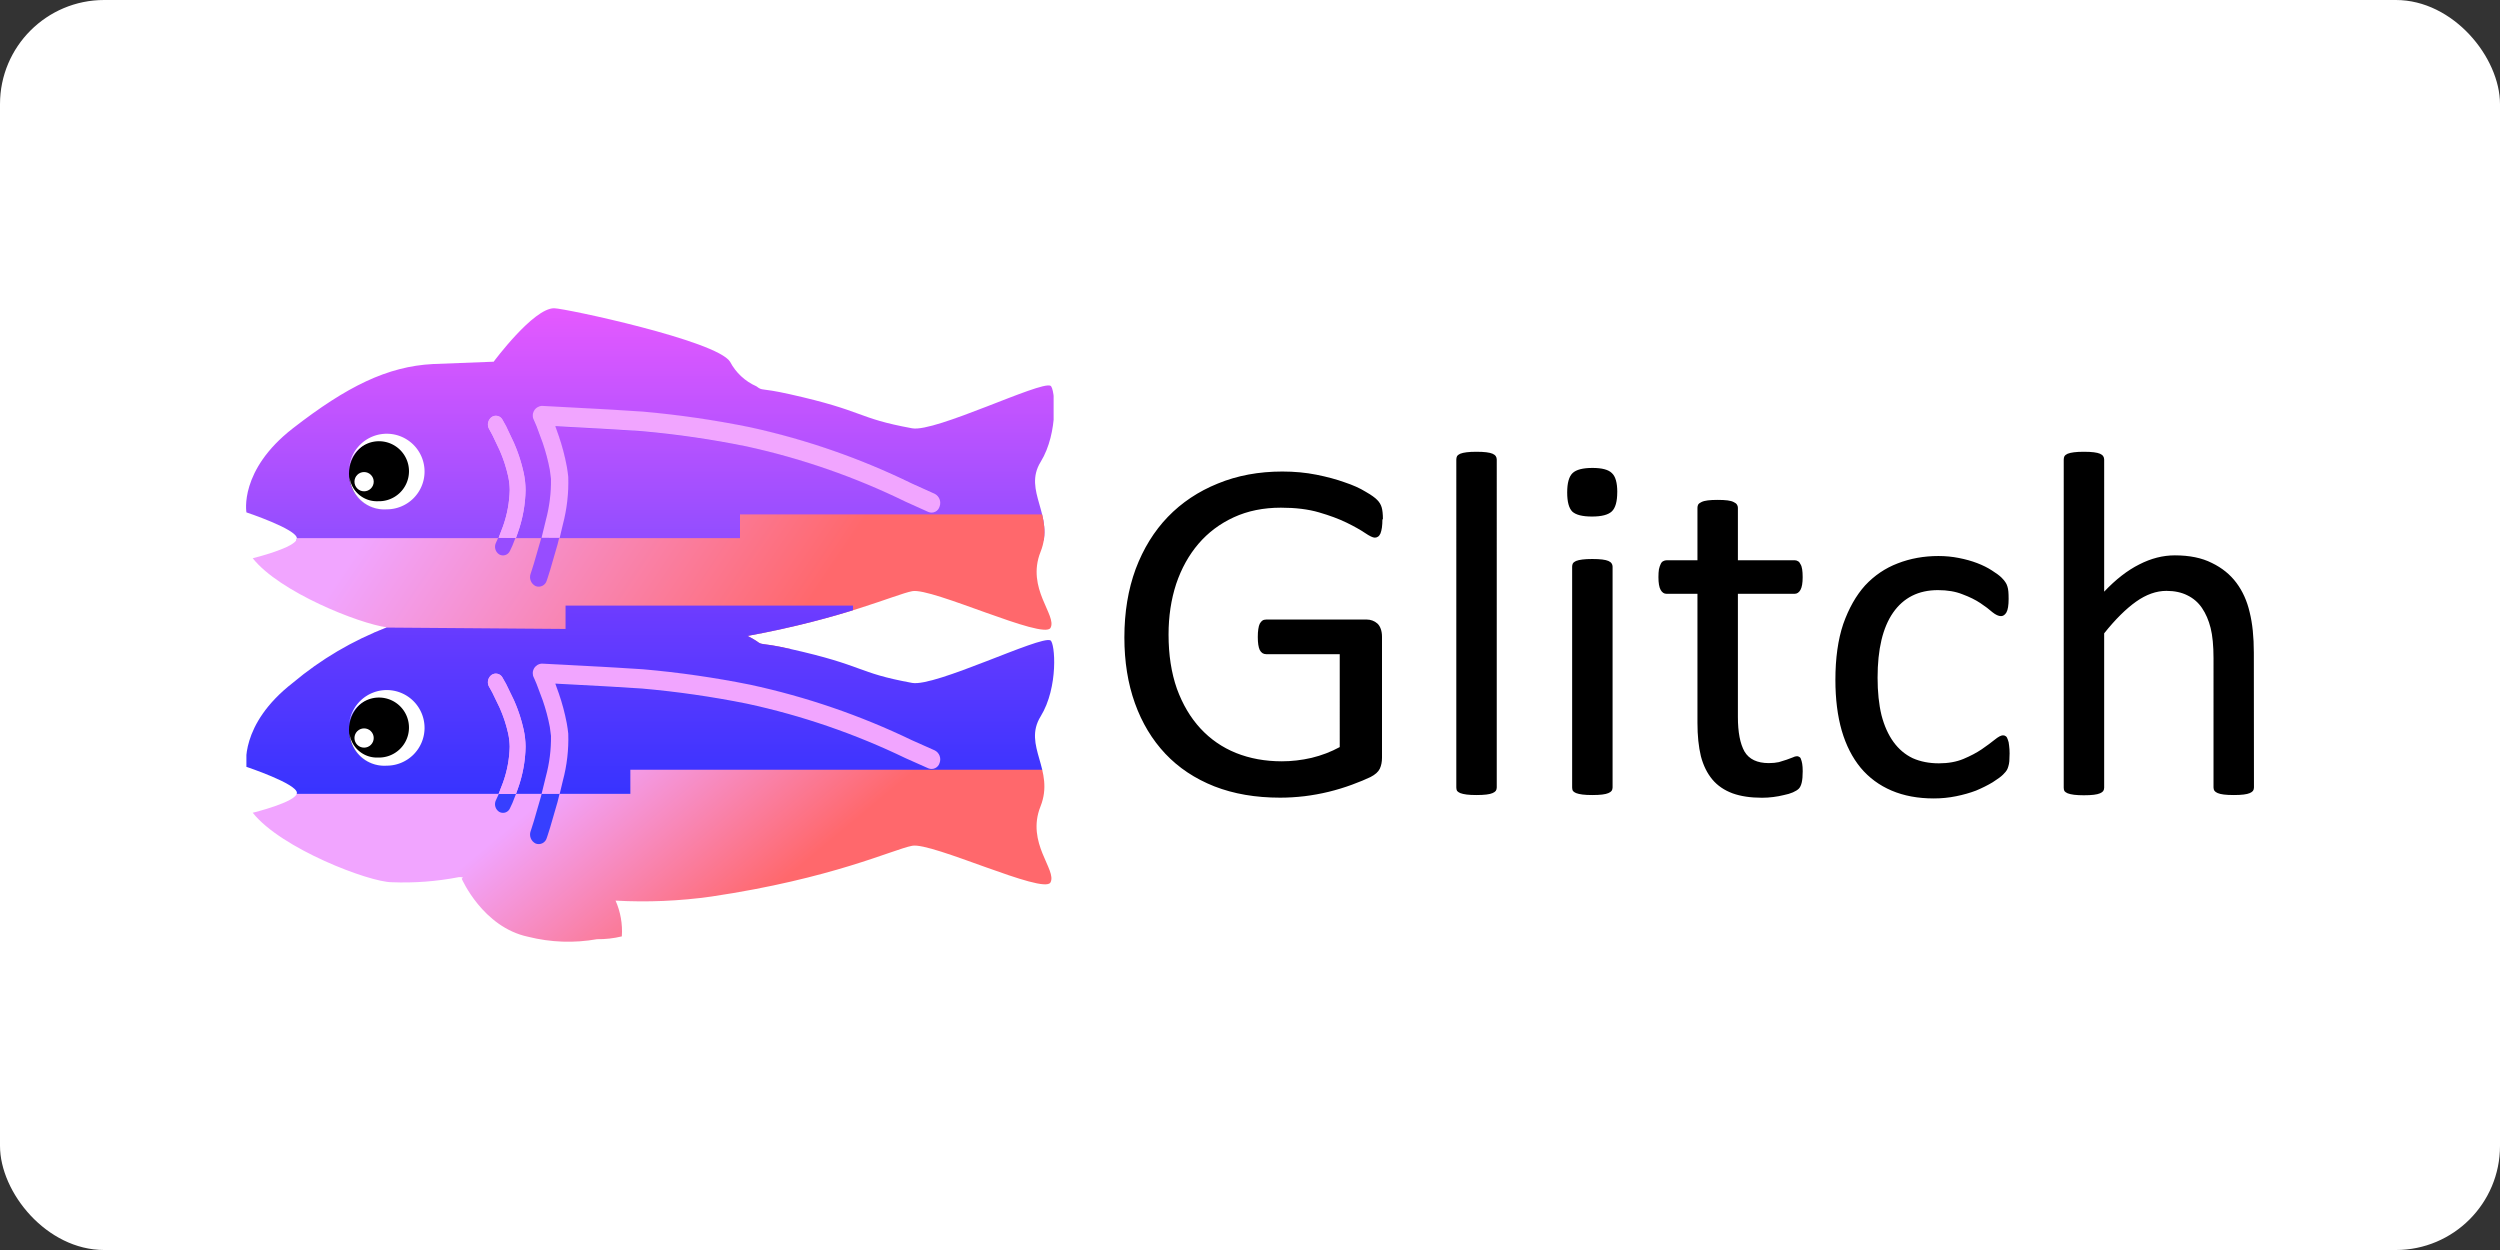 <?xml version="1.0" ?>
<svg xmlns="http://www.w3.org/2000/svg" xmlns:ns1="http://www.w3.org/1999/xlink" height="60" width="120">
  <rect width="100%" height="100%" fill="#333333" stroke="none"/>
  <rect width="120" height="60" rx="5" fill="white"/>
  <style>.B{fill:#f1a5ff}.C{clip-path:url(#F)}.D{fill-rule:evenodd}</style>
  <clipPath id="A">
    <path clip-rule="evenodd" d="M32.027 52.567a6.467 6.467 0 0 1 .545 3.081 8.518 8.518 0 0 1-2.122.24 14.078 14.078 0 0 1-5.902-.209c-3.882-.823-5.676-4.966-5.676-4.966s.037-.037.112-.1a.883.883 0 0 0-.37-.032 24.798 24.798 0 0 1-5.723.433c-1.91 0-9.465-2.87-11.9-5.945 0 0 3.78-.923 3.78-1.704S.452 41.142.452 41.142s-.654-3.6 3.974-7.193a28.282 28.282 0 0 1 8.05-4.742c-2.404-.32-9.2-3.026-11.486-5.913 0 0 3.78-.923 3.78-1.704S.452 19.37.452 19.37s-.654-3.6 3.974-7.193 8.092-5.3 11.984-5.5l5.197-.2s3.388-4.574 5.168-4.574c.9 0 13.927 2.77 15.056 4.575a4.676 4.676 0 0 0 2.256 2.105c.577.432.214.087 2.83.67 6.542 1.46 5.65 2.035 10.5 2.923 1.967.36 10.98-4.07 11.832-3.64.396.2.707 4-.84 6.51s1.242 4.562-.01 7.7 1.435 5.446.852 6.505-10.155-3.466-11.832-3.14c-1.5.293-5.763 2.296-14.086 3.83a8.158 8.158 0 0 1 .748.426c.577.432.213.087 2.83.67 6.542 1.46 5.65 2.035 10.5 2.923 1.967.36 10.98-4.07 11.832-3.64.396.2.707 4-.84 6.51s1.242 4.562-.01 7.7 1.435 5.446.852 6.505-10.155-3.466-11.832-3.14-6.8 2.8-17.184 4.345a42.08 42.08 0 0 1-8.214.347z"/>
  </clipPath>
  <linearGradient id="B" gradientUnits="userSpaceOnUse" x1="34.057" x2="34.057" y1="1.904" y2="21.653">
    <stop offset="0" stop-color="#e559ff"/>
    <stop offset="1" stop-color="#924dff"/>
  </linearGradient>
  <linearGradient id="C" gradientUnits="userSpaceOnUse" x1="17.168" x2="46.06" y1="11.682" y2="30.967">
    <stop offset="0" stop-color="#f1a5ff"/>
    <stop offset="1" stop-color="#ff686c"/>
  </linearGradient>
  <linearGradient id="D" gradientUnits="userSpaceOnUse" x1="35.22" x2="35.22" y1="27.024" y2="43.9">
    <stop offset="0" stop-color="#6f3cff"/>
    <stop offset="1" stop-color="#3633ff"/>
  </linearGradient>
  <clipPath id="E">
    <path d="M27.245 12.044l3.468.185 1.106.063 2.476.154a81.997 81.997 0 0 1 8.987 1.296 60.669 60.669 0 0 1 13.576 4.665l1.946.866a.715.715 0 0 0 .958-.463.862.862 0 0 0-.413-1.073L57.4 16.87a61.882 61.882 0 0 0-13.86-4.756 83.196 83.196 0 0 0-9.155-1.318l-2.49-.155-1.11-.063-3.473-.185-1.58-.08a.823.823 0 0 0-.687 1.207l.06.137.172.405.528 1.407a16.398 16.398 0 0 1 .604 2.263l.1.763a12.637 12.637 0 0 1-.432 3.45l-.422 1.702-.61 2.107-.2.634-.056.17-.02.057a.859.859 0 0 0 .431 1.064.717.717 0 0 0 .95-.483l.022-.065.06-.18.208-.656.63-2.173.44-1.776a13.834 13.834 0 0 0 .467-4.038q-.044-.44-.13-.91a18.153 18.153 0 0 0-.67-2.517l-.308-.86z"/>
  </clipPath>
  <clipPath id="F">
    <path d="M.45 1.904H69.65V56.18H.45z"/>
  </clipPath>
  <clipPath id="G">
    <path d="M27.254 21.553q.145-.58.268-1.13a14.185 14.185 0 0 0 .467-4.091q-.044-.446-.13-.92a18.577 18.577 0 0 0-.67-2.549l-.308-.87.364.02 3.468.188 1.106.064 2.476.156a81.018 81.018 0 0 1 8.987 1.313 60.143 60.143 0 0 1 13.575 4.725l1.946.877a.713.713 0 0 0 .958-.469.878.878 0 0 0-.413-1.087L57.4 16.9a61.344 61.344 0 0 0-13.86-4.817 82.203 82.203 0 0 0-9.155-1.335l-2.49-.157-1.11-.064-5.052-.27a.834.834 0 0 0-.687 1.223l.06.138.172.4.528 1.425a16.78 16.78 0 0 1 .604 2.293l.1.773a12.957 12.957 0 0 1-.432 3.494l-.374 1.54z"/>
  </clipPath>
  <clipPath id="H">
    <path d="M.45 1.796H69.65v54.976H.45z"/>
  </clipPath>
  <clipPath id="I">
    <path d="M21.226 12.316l.07.122.2.363.614 1.27a11.701 11.701 0 0 1 .739 2.231 5.612 5.612 0 0 1 .129 1.129 9.721 9.721 0 0 1-.584 3.093l-.407 1.04-.132.286-.044.1a.779.779 0 0 0 .258 1.009.649.649 0 0 0 .924-.282l.216-.46.456-1.165a11.25 11.25 0 0 0 .671-3.614 7.194 7.194 0 0 0-.162-1.457 13.212 13.212 0 0 0-.836-2.538l-.67-1.382-.312-.554a.644.644 0 0 0-.94-.209.784.784 0 0 0-.191 1.028z"/>
  </clipPath>
  <clipPath id="J">
    <use ns1:href="#Q"/>
  </clipPath>
  <linearGradient id="K" x1="28.82" x2="40.705" ns1:href="#C" y1="41.374" y2="55.625"/>
  <clipPath id="L">
    <path d="M27.245 34.07l3.468.185 1.106.063 2.476.154a82.001 82.001 0 0 1 8.987 1.296 60.67 60.67 0 0 1 13.576 4.665l1.946.866a.715.715 0 0 0 .958-.463.862.862 0 0 0-.413-1.073l-1.948-.867a61.881 61.881 0 0 0-13.86-4.756 83.192 83.192 0 0 0-9.155-1.318l-2.49-.155-1.11-.063-3.473-.185-1.58-.08a.823.823 0 0 0-.687 1.207l.06.137.172.405.528 1.407a16.398 16.398 0 0 1 .604 2.263l.1.763a12.637 12.637 0 0 1-.432 3.45l-.422 1.702-.61 2.107-.2.634-.056.17-.02.057a.859.859 0 0 0 .431 1.064.717.717 0 0 0 .95-.483l.022-.065.06-.18.208-.656.63-2.173.44-1.776a13.834 13.834 0 0 0 .467-4.038q-.044-.44-.13-.908a18.154 18.154 0 0 0-.67-2.517l-.308-.86z"/>
  </clipPath>
  <clipPath id="M">
    <path d="M27.254 43.46q.145-.572.268-1.116a13.834 13.834 0 0 0 .467-4.038q-.044-.44-.13-.908a18.154 18.154 0 0 0-.67-2.517l-.308-.86.364.02 3.468.185 1.106.063 2.476.154a82.001 82.001 0 0 1 8.987 1.296 60.67 60.67 0 0 1 13.575 4.665l1.946.866a.715.715 0 0 0 .958-.463.862.862 0 0 0-.413-1.073l-1.948-.867a61.881 61.881 0 0 0-13.86-4.756 83.192 83.192 0 0 0-9.155-1.318l-2.49-.155-1.11-.063-3.473-.185-1.58-.08a.823.823 0 0 0-.687 1.207l.062.137.172.405.528 1.407a16.398 16.398 0 0 1 .604 2.263l.1.763a12.637 12.637 0 0 1-.432 3.45l-.374 1.52z"/>
  </clipPath>
  <clipPath id="N">
    <use ns1:href="#R"/>
  </clipPath>
  <linearGradient id="O" ns1:href="#C"/>
  <g transform="matrix(.561 0 0 .561 11.575 28.314)">
    <g clip-path="url(#A)" transform="translate(0 -26)">
      <path d="M-1.402 1.904h70.918v19.87H-1.402z" fill="url(#B)"/>
      <path d="M61.47 31.062l8.11-1.112.183-2.604v-5.772l-.632-2.03H42.683v2.03H.45v5.772l5.704 1.88 21.604 1.836h4.707" fill="url(#O)"/>
      <path d="M27.757 29.343v-1.997H52.35v2.65L70 29.948v11.475H33.354v2.036H.45v-13.51l10.262-.737z" fill="url(#D)" class="D"/>
      <g clip-path="url(#E)">
        <path d="M23.856 9.536H60.66v17.13H23.856z" fill="#974dff" class="C"/>
      </g>
      <g clip-path="url(#G)" class="B">
        <g clip-path="url(#H)">
          <path d="M24.195 9.355H60.66v13.057H24.195z"/>
        </g>
      </g>
      <g clip-path="url(#I)">
        <path d="M20.294 10.384h4.92v13.57h-4.92z" fill="#974dff" class="C"/>
      </g>
      <use ns1:href="#Q" class="B"/>
      <g clip-path="url(#J)" class="B">
        <path d="M.45 1.775H69.65V56.81H.45z"/>
      </g>
      <path d="M33.304 43.46l-.002-2.07h36.3v14.79H.4V43.46z" fill="url(#K)"/>
      <g clip-path="url(#L)">
        <path d="M23.856 31.416H60.66v17.13H23.856z" fill="#373fff" class="C"/>
      </g>
      <g clip-path="url(#M)" class="B">
        <path d="M24.195 31.416H60.66v12.9H24.195z" class="C"/>
      </g>
      <path d="M21.226 34.343l.07.12.2.363.614 1.27a11.7 11.7 0 0 1 .739 2.231 5.612 5.612 0 0 1 .129 1.129 9.721 9.721 0 0 1-.584 3.093l-.407 1.04-.132.286-.044.1a.779.779 0 0 0 .258 1.009.649.649 0 0 0 .924-.282l.216-.46.456-1.165a11.25 11.25 0 0 0 .671-3.614A7.195 7.195 0 0 0 24.173 38a13.213 13.213 0 0 0-.836-2.538l-.67-1.382-.312-.554a.644.644 0 0 0-.94-.209.784.784 0 0 0-.192 1.027z" fill="#373fff"/>
      <use ns1:href="#R" class="B"/>
      <g clip-path="url(#N)" class="B">
        <path d="M.45 1.904H69.65V56.18H.45z"/>
      </g>
    </g>
    <circle cx="12.226" cy="-9.944" r="3"/>
    <g fill="#fff">
      <path d="M9.226-10.183v-.037a3.234 3.234 0 1 1 3.232 3.329 2.985 2.985 0 0 1-3.186-2.767 2.359 2.359 0 0 0 2.446 2.073 2.567 2.567 0 1 0-2.491-2.598z" class="D"/>
      <circle cx="10.519" cy="-9.257" r=".824"/>
    </g>
    <circle cx="12.226" cy="11.987" r="3"/>
    <g fill="#fff">
      <path d="M9.226 11.748v-.037a3.234 3.234 0 1 1 3.232 3.329 2.985 2.985 0 0 1-3.187-2.767 2.359 2.359 0 0 0 2.446 2.073 2.567 2.567 0 1 0-2.491-2.599z" class="D"/>
      <circle cx="10.519" cy="12.675" r=".824"/>
    </g>
  </g>
  <path d="M66.356 24.924q0 .224-.024.4-.024.165-.07.283-.047.106-.118.153-.07.047-.153.047-.14 0-.47-.224-.33-.224-.883-.495-.554-.27-1.33-.495-.766-.224-1.825-.224-1.26 0-2.26.46-1 .46-1.696 1.272-.695.813-1.072 1.93-.365 1.12-.365 2.426 0 1.46.4 2.6.412 1.13 1.13 1.908.718.777 1.708 1.178 1 .4 2.2.4.707 0 1.425-.165.73-.177 1.354-.518V31.4h-3.533q-.2 0-.306-.2-.094-.2-.094-.624 0-.224.024-.377.024-.165.07-.26.06-.106.13-.153.07-.047.177-.047h4.84q.13 0 .26.047.13.047.236.14.106.094.165.26.06.165.06.377v5.806q0 .306-.106.53-.106.224-.448.4-.342.165-.883.365-.542.2-1.12.342-.577.14-1.166.212-.6.07-1.166.07-1.767 0-3.156-.542-1.4-.554-2.355-1.566-.954-1.013-1.46-2.426-.506-1.413-.506-3.156 0-1.814.542-3.286.554-1.472 1.543-2.5 1-1.036 2.4-1.602 1.4-.577 3.097-.577.872 0 1.637.153.766.153 1.354.365.6.2 1 .448.412.236.565.4.153.153.212.353.06.2.06.577zm5.488 12.873q0 .094-.047.165-.047.06-.153.106-.106.047-.294.07-.188.024-.483.024-.283 0-.47-.024-.188-.024-.306-.07-.106-.047-.153-.106-.035-.07-.035-.165V22.062q0-.094.035-.165.047-.07.153-.118.118-.047.306-.07.188-.024.47-.024.294 0 .483.024.188.024.294.07.106.047.153.118.047.07.047.165zm5.56 0q0 .094-.047.165-.047.06-.153.106-.106.047-.294.07-.188.024-.483.024-.283 0-.47-.024-.188-.024-.306-.07-.106-.047-.153-.106-.035-.07-.035-.165v-10.6q0-.082.035-.153.047-.07.153-.118.118-.047.306-.07.188-.024.47-.024.294 0 .483.024.188.024.294.07.106.047.153.118.047.07.047.153zm.224-14.18q0 .683-.26.93-.26.247-.954.247-.683 0-.942-.236-.247-.247-.247-.92 0-.683.26-.93.26-.247.954-.247.683 0 .93.247.26.236.26.907zM86.53 37.02q0 .342-.047.542-.047.2-.14.294-.094.094-.283.177-.188.082-.436.13-.236.06-.506.094-.27.035-.542.035-.824 0-1.413-.212-.6-.224-.966-.66-.377-.448-.554-1.12-.165-.683-.165-1.602v-6.195h-1.484q-.177 0-.283-.188-.106-.188-.106-.612 0-.224.024-.377.035-.153.082-.247.047-.106.118-.14.082-.047.177-.047h1.472v-2.52q0-.082.035-.153.047-.07.153-.118.118-.06.306-.082.188-.024.47-.024.294 0 .483.024.188.024.294.082.106.047.153.118.047.07.047.153v2.52h2.72q.094 0 .165.047.07.035.118.14.06.094.082.247.024.153.024.377 0 .424-.106.612-.106.188-.283.188h-2.72v5.912q0 1.095.318 1.66.33.554 1.166.554.27 0 .483-.047.212-.06.377-.118.165-.06.283-.106.118-.06.212-.06.06 0 .106.035.06.024.082.106.035.082.06.224.024.14.024.353zm9.93-.837q0 .2-.012.353-.012.14-.047.247-.024.094-.07.177-.035.07-.188.224-.14.14-.495.365-.353.212-.8.4-.436.165-.954.27-.518.106-1.072.106-1.142 0-2.026-.377-.883-.377-1.484-1.095-.6-.73-.907-1.778-.306-1.06-.306-2.438 0-1.566.377-2.685.4-1.13 1.048-1.85.67-.718 1.566-1.06.907-.353 1.955-.353.506 0 .978.094.483.094.883.247.4.153.707.353.318.2.46.342.14.14.188.224.06.082.094.2.035.106.047.247.012.14.012.353 0 .46-.106.648-.106.177-.26.177-.177 0-.412-.188-.224-.2-.577-.436-.353-.236-.86-.424-.495-.2-1.178-.2-1.4 0-2.155 1.084-.742 1.072-.742 3.12 0 1.025.188 1.802.2.766.577 1.284.377.518.92.777.554.247 1.26.247.67 0 1.178-.212.506-.212.872-.46.377-.26.624-.46.26-.212.4-.212.082 0 .14.047.06.047.094.165.047.106.06.283.024.165.024.4zm11.73 1.614q0 .094-.047.165-.047.06-.153.106-.106.047-.294.07-.188.024-.47.024-.294 0-.483-.024-.188-.024-.294-.07-.106-.047-.153-.106-.047-.07-.047-.165V31.6q0-.907-.14-1.46-.14-.554-.412-.954-.27-.4-.707-.612-.424-.212-1-.212-.73 0-1.46.518-.73.518-1.53 1.52v7.408q0 .094-.047.165-.047.06-.153.106-.106.047-.294.07-.188.024-.483.024-.283 0-.47-.024-.188-.024-.306-.07-.106-.047-.153-.106-.035-.07-.035-.165V22.062q0-.094.035-.165.047-.07.153-.118.118-.047.306-.07.188-.024.47-.024.294 0 .483.024.188.024.294.07.106.047.153.118.047.07.047.165V28.4q.836-.883 1.684-1.307.848-.436 1.708-.436 1.06 0 1.778.365.73.353 1.178.954.448.6.636 1.413.2.8.2 1.943z"/>
  <defs>
    <path id="Q" d="M23.513 21.553q.077-.208.152-.427a11.549 11.549 0 0 0 .671-3.664 7.393 7.393 0 0 0-.162-1.477 13.529 13.529 0 0 0-.836-2.573L22.67 12l-.312-.562a.64.64 0 0 0-.94-.212.802.802 0 0 0-.191 1.041l.07.123.2.368.614 1.287a11.981 11.981 0 0 1 .739 2.262 5.767 5.767 0 0 1 .129 1.145 9.979 9.979 0 0 1-.584 3.136l-.364.955z"/>
    <path id="R" d="M23.513 43.46q.077-.205.152-.42a11.25 11.25 0 0 0 .671-3.614 7.195 7.195 0 0 0-.162-1.457 13.213 13.213 0 0 0-.836-2.538l-.67-1.382-.312-.554a.644.644 0 0 0-.94-.209.784.784 0 0 0-.191 1.027l.07.12.2.363.614 1.27a11.7 11.7 0 0 1 .739 2.231 5.612 5.612 0 0 1 .129 1.129 9.721 9.721 0 0 1-.584 3.093l-.364.942z"/>
  </defs>
</svg>
